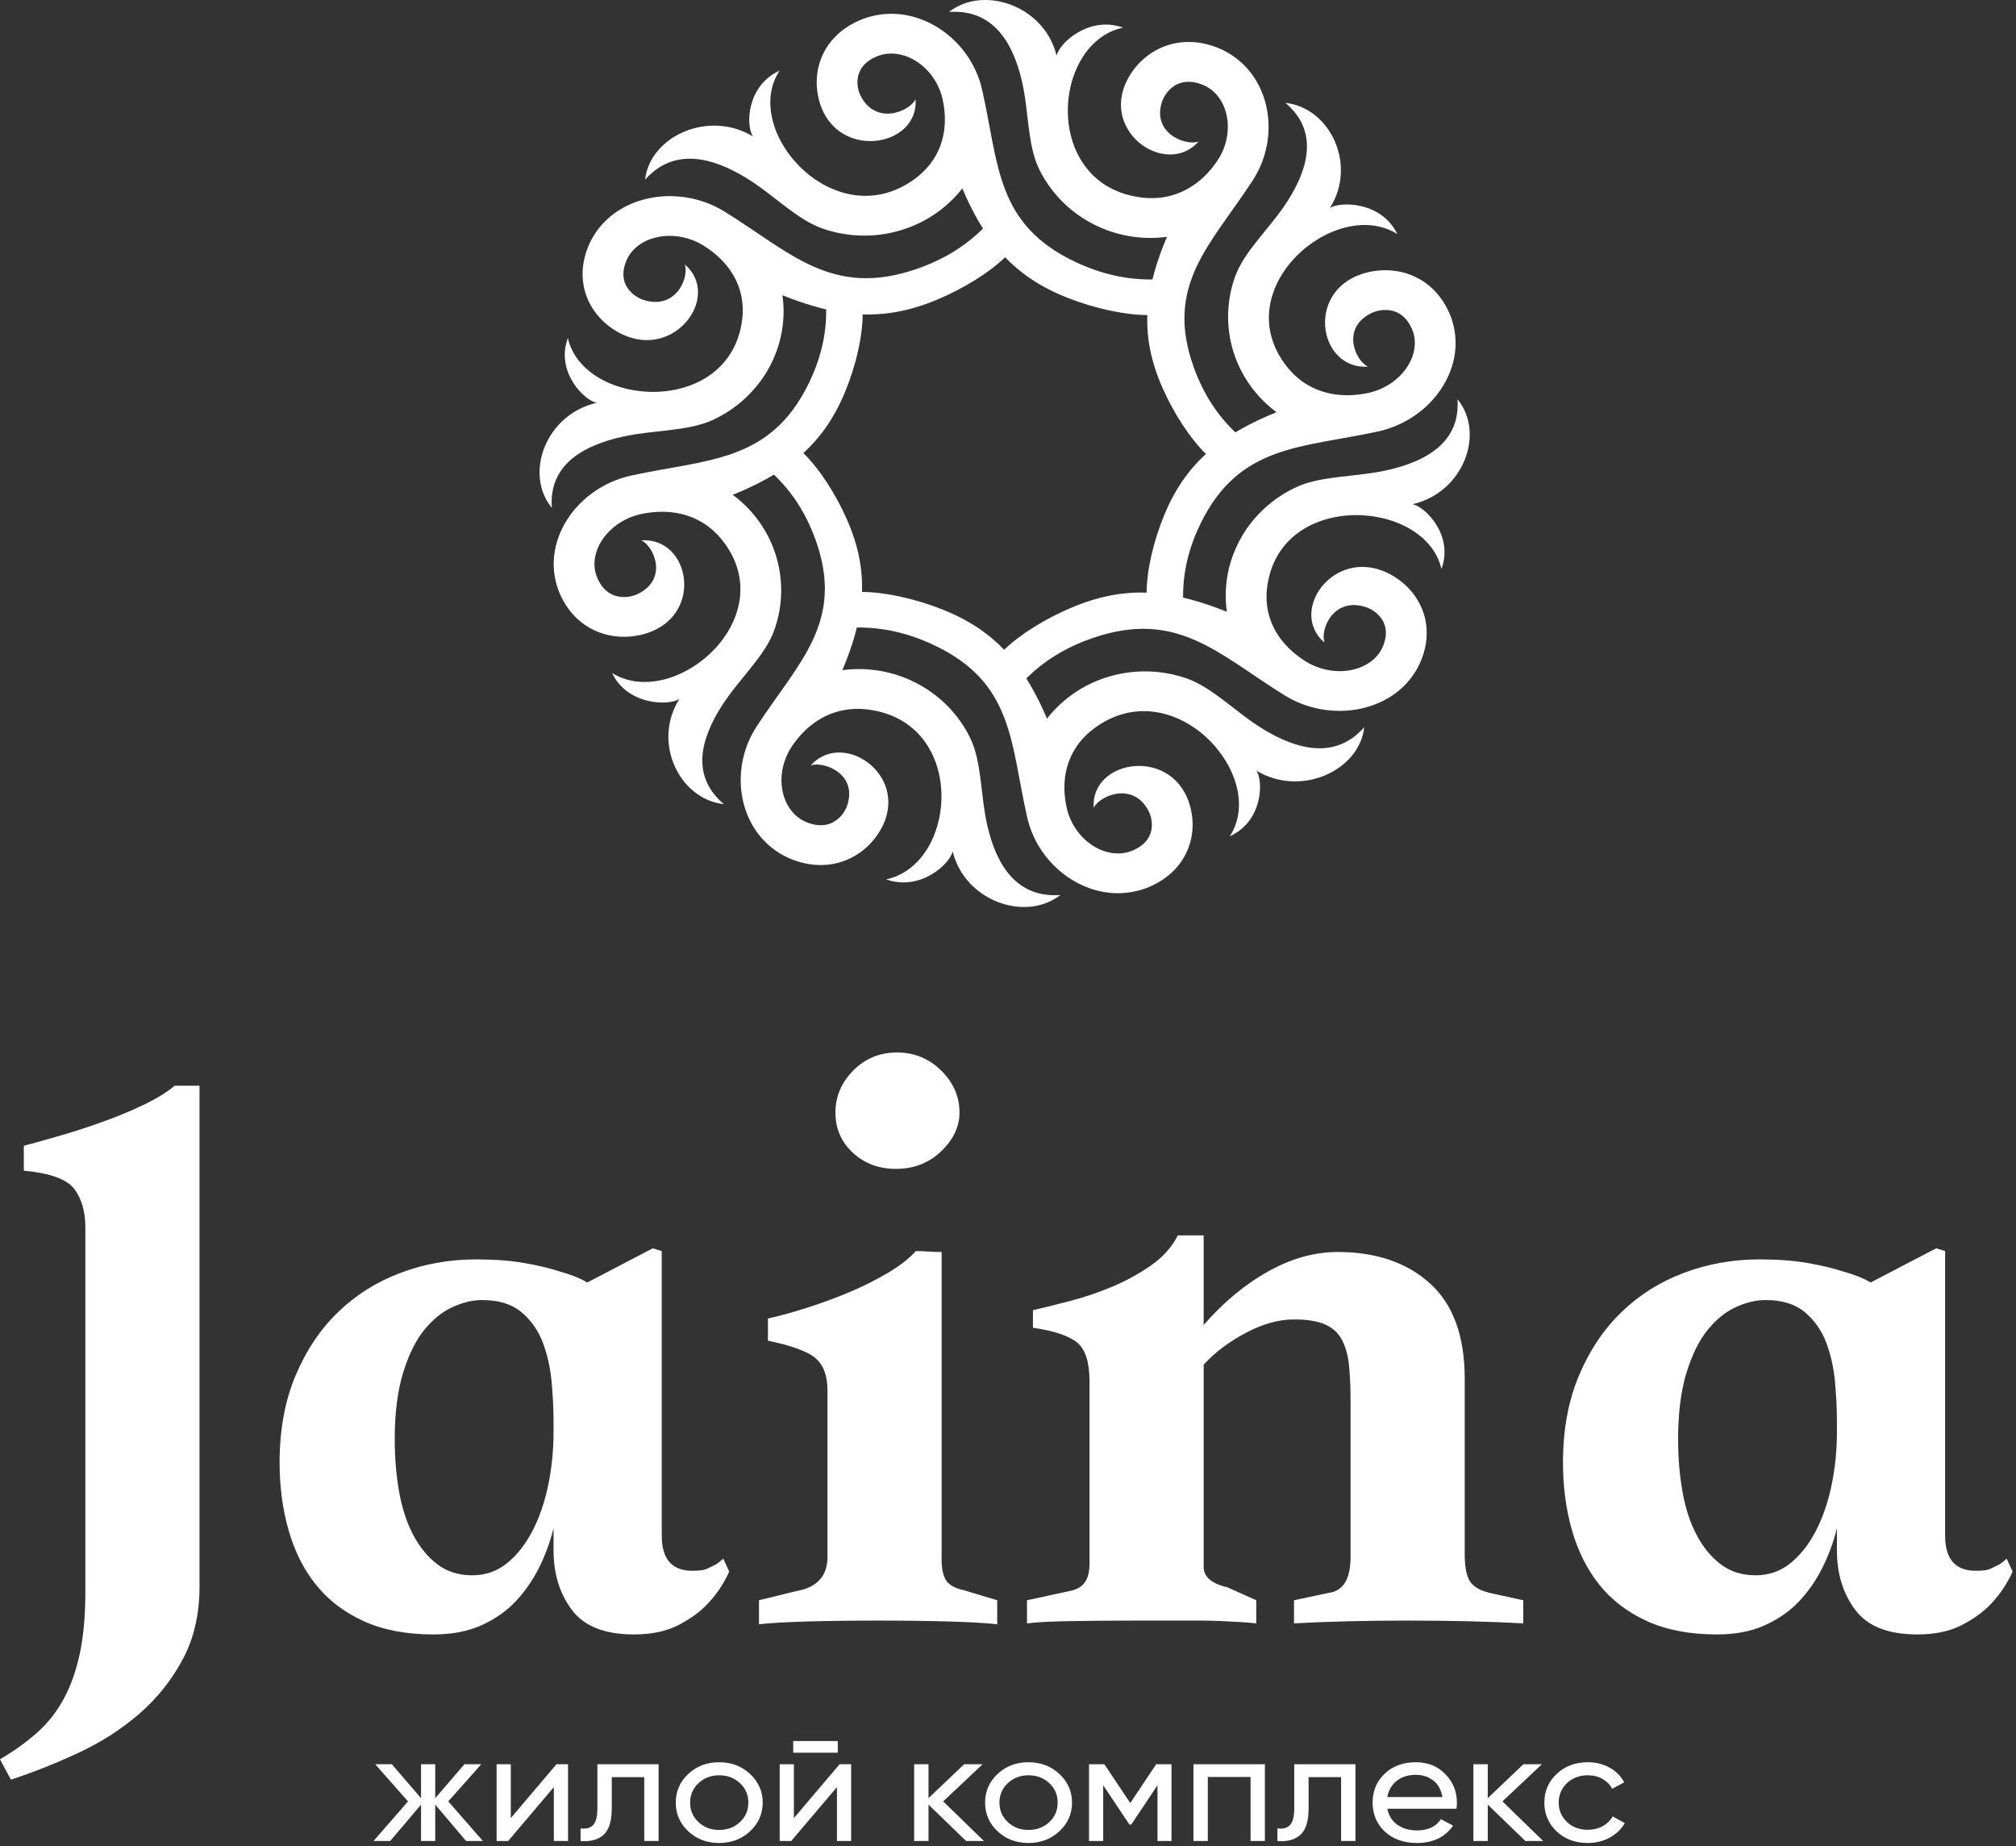 <?xml version="1.0" encoding="UTF-8"?> <svg xmlns="http://www.w3.org/2000/svg" width="356" height="326" viewBox="0 0 356 326" fill="none"><rect x="0" y="0" width="356" height="326" fill="#333333" stroke="none"/><path d="M144.566 17.436C144.391 16.707 144.278 15.959 144.237 15.206C144.193 14.425 144.224 13.631 144.338 12.844C144.448 12.079 144.636 11.316 144.906 10.573C145.451 9.074 146.323 7.651 147.565 6.407C148.699 5.272 150.132 4.29 151.896 3.543C152.293 3.375 152.704 3.224 153.121 3.092C153.514 2.968 153.942 2.856 154.398 2.757C156.218 2.363 158.051 2.34 159.824 2.639C161.662 2.949 163.443 3.604 165.085 4.548C166.663 5.454 168.114 6.629 169.361 8.016C170.579 9.372 171.606 10.933 172.37 12.648C172.601 13.176 172.808 13.703 172.981 14.226C173.15 14.739 173.305 15.297 173.441 15.898C176.409 28.934 175.767 39.674 190.053 46.321C194.613 48.442 199.019 49.393 203.505 49.351C203.966 47.468 204.591 45.542 205.366 43.537C205.591 42.955 205.826 42.381 206.07 41.821C205.709 41.869 205.348 41.907 204.989 41.937C195.982 42.679 187.465 37.899 183.525 29.92C181.394 25.605 181.706 19.675 180.448 14.289C178.849 7.437 175.316 1.564 167.568 2.116C173.703 -2.691 184.463 1.034 186.588 9.839C186.988 7.721 192.2 2.709 198.321 4.874C185.661 7.591 183.941 32.554 201.448 34.859C203.259 35.098 205.021 34.999 206.676 34.569C208.319 34.144 209.881 33.389 211.304 32.313C212.714 31.249 213.995 29.87 215.095 28.186C215.273 27.915 215.443 27.619 215.605 27.306C215.771 26.986 215.92 26.661 216.051 26.338C216.475 25.28 216.721 24.192 216.797 23.121C216.875 22.021 216.776 20.94 216.51 19.935C216.255 18.975 215.847 18.079 215.294 17.3C214.771 16.563 214.122 15.933 213.357 15.459C213.188 15.355 213.007 15.255 212.817 15.162C212.645 15.077 212.443 14.99 212.216 14.902C211.385 14.583 210.611 14.438 209.907 14.436C209.165 14.433 208.502 14.586 207.929 14.852C207.635 14.988 207.359 15.155 207.103 15.344C206.832 15.544 206.581 15.771 206.354 16.018C206.134 16.257 205.93 16.526 205.748 16.815C205.559 17.117 205.4 17.427 205.276 17.734C203.19 23.521 209.413 25.818 211.656 24.992C205.792 31.572 193.475 22.816 199.614 13.142C200.019 12.504 200.482 11.898 200.998 11.336C201.534 10.754 202.132 10.215 202.782 9.737C203.416 9.271 204.101 8.862 204.832 8.522C206.304 7.838 207.953 7.433 209.734 7.41C211.358 7.388 213.084 7.683 214.872 8.371C215.275 8.526 215.675 8.701 216.066 8.896C216.434 9.079 216.817 9.295 217.212 9.54C218.785 10.515 220.098 11.764 221.134 13.197C222.209 14.683 222.993 16.375 223.47 18.174C223.928 19.903 224.102 21.733 223.978 23.574C223.856 25.373 223.45 27.185 222.747 28.924C222.528 29.457 222.292 29.972 222.034 30.461C221.782 30.94 221.486 31.442 221.148 31.96C213.792 43.224 205.548 50.376 210.83 64.926C212.515 69.569 214.941 73.28 218.144 76.342C219.836 75.329 221.675 74.397 223.677 73.514C224.259 73.257 224.841 73.014 225.418 72.786C225.128 72.571 224.847 72.349 224.571 72.123C217.663 66.438 215.108 57.186 218.108 48.828C219.731 44.308 224.252 40.329 227.269 35.654C231.107 29.706 232.868 23.118 226.99 18.166C234.814 18.997 239.721 29.049 234.838 36.74C236.657 35.518 243.977 35.568 246.735 41.318C235.812 34.511 216.492 50.977 227.2 64.677C228.306 66.094 229.625 67.239 231.106 68.076C232.577 68.908 234.229 69.451 236.015 69.673C237.784 69.891 239.69 69.8 241.689 69.367C242.012 69.298 242.346 69.206 242.687 69.097C243.038 68.984 243.379 68.857 243.705 68.719C244.772 68.263 245.736 67.664 246.566 66.959C247.419 66.235 248.134 65.402 248.674 64.508C249.19 63.654 249.551 62.739 249.725 61.806C249.889 60.924 249.887 60.031 249.691 59.169C249.646 58.979 249.59 58.783 249.524 58.588C249.464 58.408 249.384 58.208 249.287 57.99C248.931 57.19 248.488 56.555 247.993 56.067C247.47 55.554 246.89 55.205 246.292 54.998C245.986 54.892 245.67 54.819 245.352 54.776C245.015 54.731 244.673 54.718 244.333 54.736C244.004 54.753 243.664 54.804 243.327 54.883C242.973 54.966 242.637 55.075 242.327 55.206C236.655 57.861 239.389 63.776 241.574 64.737C232.656 65.348 230.296 50.664 241.654 48.055C242.402 47.885 243.169 47.775 243.941 47.734C244.743 47.692 245.556 47.723 246.363 47.833C247.149 47.94 247.931 48.124 248.693 48.387C250.23 48.919 251.69 49.769 252.966 50.98C254.131 52.085 255.137 53.483 255.902 55.202C256.076 55.59 256.23 55.989 256.365 56.396C256.493 56.78 256.607 57.197 256.709 57.642C257.114 59.416 257.137 61.204 256.83 62.932C256.512 64.724 255.84 66.461 254.872 68.061C253.943 69.6 252.738 71.014 251.315 72.23C249.925 73.418 248.324 74.419 246.565 75.165C246.023 75.39 245.482 75.592 244.946 75.76C244.421 75.925 243.847 76.076 243.232 76.209C229.862 79.103 218.846 78.476 212.029 92.405C209.853 96.852 208.877 101.147 208.921 105.521C210.852 105.97 212.828 106.58 214.883 107.335C215.481 107.555 216.069 107.784 216.643 108.021C216.594 107.669 216.555 107.319 216.525 106.968C215.764 98.186 220.667 89.882 228.85 86.041C233.275 83.963 239.358 84.267 244.882 83.041C251.91 81.481 257.933 78.037 257.367 70.483C262.297 76.464 258.477 86.956 249.446 89.027C251.618 89.417 256.758 94.498 254.538 100.467C251.752 88.123 226.148 86.446 223.784 103.516C223.539 105.281 223.641 106.999 224.081 108.612C224.518 110.215 225.292 111.738 226.395 113.126C227.487 114.499 228.901 115.749 230.628 116.821C230.907 116.994 231.21 117.161 231.53 117.319C231.859 117.481 232.193 117.626 232.524 117.753C233.609 118.166 234.725 118.407 235.824 118.481C236.951 118.558 238.06 118.46 239.091 118.201C240.076 117.953 240.994 117.555 241.793 117.015C242.55 116.505 243.195 115.872 243.682 115.127C243.789 114.962 243.891 114.785 243.986 114.6C244.073 114.432 244.163 114.236 244.252 114.014C244.58 113.204 244.729 112.449 244.731 111.762C244.734 111.04 244.577 110.393 244.304 109.835C244.164 109.548 243.994 109.279 243.8 109.029C243.595 108.765 243.361 108.52 243.108 108.298C242.864 108.083 242.587 107.886 242.291 107.708C241.981 107.524 241.664 107.368 241.349 107.248C235.413 105.214 233.056 111.281 233.904 113.468C227.155 107.751 236.136 95.741 246.059 101.727C246.712 102.123 247.334 102.573 247.91 103.077C248.508 103.6 249.06 104.182 249.551 104.817C250.028 105.434 250.448 106.103 250.796 106.815C251.498 108.25 251.914 109.858 251.937 111.594C251.959 113.178 251.657 114.86 250.952 116.604C250.792 116.997 250.613 117.387 250.413 117.768C250.225 118.127 250.003 118.501 249.752 118.886C248.752 120.419 247.472 121.699 246.001 122.71C244.477 123.757 242.742 124.522 240.897 124.987C239.124 125.434 237.246 125.604 235.359 125.483C233.513 125.363 231.655 124.968 229.871 124.282C229.325 124.068 228.796 123.838 228.295 123.587C227.803 123.341 227.289 123.053 226.757 122.722C215.204 115.551 207.869 107.514 192.947 112.663C188.184 114.306 184.379 116.672 181.237 119.795C182.277 121.443 183.232 123.236 184.138 125.188C184.401 125.756 184.651 126.323 184.885 126.886C185.105 126.603 185.333 126.329 185.565 126.059C191.395 119.325 200.885 116.834 209.457 119.759C214.093 121.341 218.174 125.749 222.969 128.691C229.069 132.433 235.827 134.15 240.905 128.418C240.053 136.047 229.743 140.831 221.855 136.071C223.108 137.843 223.058 144.981 217.159 147.67C224.141 137.021 207.252 118.182 193.201 128.623C191.748 129.702 190.573 130.987 189.715 132.432C188.863 133.866 188.305 135.476 188.078 137.218C187.854 138.943 187.948 140.801 188.391 142.751C188.462 143.065 188.556 143.391 188.668 143.724C188.784 144.065 188.914 144.397 189.056 144.716C189.524 145.757 190.139 146.696 190.861 147.506C191.603 148.337 192.458 149.034 193.375 149.56C194.251 150.064 195.189 150.416 196.145 150.585C197.051 150.746 197.966 150.743 198.851 150.552C199.046 150.508 199.246 150.454 199.447 150.389C199.631 150.331 199.837 150.252 200.061 150.158C200.881 149.811 201.533 149.38 202.032 148.896C202.558 148.387 202.916 147.821 203.129 147.238C203.237 146.94 203.313 146.632 203.356 146.321C203.403 145.993 203.416 145.659 203.397 145.328C203.379 145.007 203.328 144.676 203.247 144.346C203.162 144.003 203.05 143.674 202.915 143.372C200.193 137.842 194.126 140.507 193.139 142.638C192.514 133.943 207.574 131.642 210.25 142.715C210.425 143.445 210.538 144.193 210.579 144.946C210.623 145.727 210.591 146.52 210.478 147.308C210.367 148.073 210.18 148.835 209.909 149.579C209.364 151.078 208.492 152.501 207.25 153.745C206.117 154.881 204.683 155.862 202.92 156.608C202.522 156.777 202.112 156.928 201.695 157.06C201.301 157.184 200.874 157.296 200.417 157.395C198.598 157.789 196.764 157.811 194.992 157.513C193.154 157.202 191.372 156.547 189.73 155.604C188.153 154.698 186.702 153.523 185.455 152.136C184.237 150.78 183.21 149.219 182.445 147.504C182.214 146.975 182.007 146.449 181.835 145.926C181.665 145.413 181.511 144.854 181.374 144.254C178.406 131.218 179.049 120.478 164.762 113.831C160.203 111.71 155.797 110.758 151.311 110.801C150.85 112.684 150.225 114.61 149.45 116.615C149.224 117.198 148.99 117.771 148.746 118.331C149.107 118.283 149.467 118.245 149.827 118.215C158.834 117.473 167.35 122.253 171.29 130.232C173.422 134.546 173.11 140.477 174.367 145.863C175.967 152.715 179.499 158.588 187.247 158.037C181.113 162.842 170.352 159.118 168.228 150.313C167.827 152.431 162.616 157.443 156.494 155.278C169.155 152.561 170.875 127.597 153.367 125.293C151.557 125.054 149.795 125.153 148.14 125.582C146.497 126.009 144.934 126.763 143.511 127.838C142.102 128.903 140.82 130.282 139.721 131.966C139.543 132.238 139.372 132.533 139.211 132.846C139.044 133.166 138.896 133.491 138.765 133.814C138.341 134.872 138.095 135.96 138.018 137.032C137.94 138.131 138.038 139.212 138.306 140.217C138.561 141.177 138.968 142.072 139.522 142.852C140.045 143.59 140.695 144.218 141.459 144.693C141.628 144.797 141.809 144.897 141.998 144.99C142.171 145.075 142.372 145.161 142.6 145.249C143.431 145.569 144.205 145.714 144.909 145.716C145.65 145.718 146.314 145.566 146.887 145.3C147.18 145.163 147.457 144.997 147.713 144.808C147.984 144.608 148.235 144.381 148.462 144.134C148.682 143.895 148.886 143.626 149.068 143.336C149.257 143.034 149.415 142.725 149.539 142.419C151.625 136.631 145.403 134.334 143.16 135.16C149.024 128.579 161.342 137.336 155.202 147.011C154.797 147.648 154.334 148.254 153.818 148.815C153.282 149.398 152.684 149.938 152.033 150.416C151.399 150.881 150.714 151.29 149.984 151.63C148.511 152.313 146.862 152.719 145.083 152.742C143.457 152.764 141.732 152.469 139.943 151.782C139.54 151.626 139.141 151.45 138.75 151.255C138.382 151.073 137.998 150.856 137.604 150.612C136.031 149.637 134.718 148.388 133.682 146.955C132.607 145.469 131.822 143.777 131.346 141.978C130.887 140.249 130.713 138.418 130.837 136.578C130.959 134.78 131.365 132.967 132.068 131.228C132.288 130.695 132.524 130.179 132.781 129.691C133.034 129.212 133.329 128.71 133.667 128.191C141.024 116.927 149.267 109.775 143.985 95.226C142.3 90.583 139.874 86.872 136.671 83.809C134.98 84.824 133.141 85.754 131.139 86.638C130.557 86.895 129.975 87.138 129.398 87.366C129.688 87.581 129.969 87.803 130.245 88.029C137.152 93.714 139.708 102.966 136.707 111.324C135.085 115.844 130.564 119.823 127.547 124.498C123.708 130.446 121.947 137.034 127.826 141.986C120.002 141.155 115.095 131.103 119.978 123.412C118.159 124.634 110.839 124.585 108.08 118.834C119.003 125.641 138.324 109.175 127.616 95.475C126.509 94.058 125.192 92.913 123.71 92.076C122.239 91.245 120.587 90.701 118.801 90.48C117.031 90.262 115.126 90.353 113.127 90.785C112.804 90.854 112.469 90.946 112.128 91.056C111.778 91.168 111.437 91.295 111.111 91.433C110.043 91.889 109.079 92.489 108.249 93.193C107.397 93.917 106.683 94.75 106.142 95.644C105.626 96.498 105.264 97.413 105.091 98.346C104.926 99.228 104.929 100.121 105.125 100.983C105.17 101.173 105.225 101.368 105.292 101.565C105.352 101.744 105.431 101.944 105.529 102.163C105.884 102.962 106.327 103.598 106.824 104.085C107.345 104.598 107.926 104.947 108.523 105.154C108.83 105.26 109.146 105.333 109.464 105.376C109.801 105.421 110.143 105.434 110.483 105.416C110.812 105.399 111.152 105.349 111.49 105.269C111.842 105.186 112.179 105.077 112.489 104.946C118.161 102.291 115.427 96.376 113.242 95.415C122.16 94.804 124.52 109.488 113.162 112.097C112.414 112.267 111.647 112.377 110.875 112.418C110.073 112.461 109.26 112.43 108.452 112.32C107.667 112.212 106.886 112.029 106.123 111.765C104.585 111.233 103.126 110.384 101.85 109.173C100.686 108.068 99.679 106.67 98.913 104.951C98.74 104.563 98.586 104.163 98.45 103.756C98.323 103.373 98.208 102.955 98.106 102.51C97.702 100.737 97.679 98.949 97.986 97.22C98.303 95.428 98.976 93.692 99.943 92.091C100.873 90.552 102.078 89.138 103.5 87.922C104.891 86.734 106.492 85.733 108.251 84.987C108.793 84.762 109.333 84.561 109.869 84.392C110.396 84.228 110.969 84.076 111.584 83.944C124.954 81.05 135.97 81.676 142.787 67.747C144.963 63.301 145.939 59.006 145.895 54.632C143.964 54.182 141.988 53.572 139.932 52.818C139.334 52.598 138.746 52.368 138.172 52.131C138.221 52.483 138.26 52.834 138.291 53.185C139.053 61.967 134.149 70.27 125.966 74.112C121.541 76.19 115.458 75.886 109.934 77.112C102.907 78.671 96.883 82.116 97.448 89.67C92.519 83.688 96.339 73.197 105.369 71.126C103.198 70.735 98.057 65.654 100.278 59.686C103.064 72.029 128.668 73.707 131.032 56.637C131.277 54.872 131.175 53.154 130.735 51.54C130.298 49.938 129.524 48.415 128.421 47.027C127.329 45.653 125.914 44.404 124.187 43.331C123.909 43.158 123.606 42.992 123.285 42.834C122.956 42.672 122.623 42.527 122.292 42.4C121.206 41.986 120.09 41.745 118.992 41.671C117.865 41.595 116.755 41.691 115.725 41.952C114.74 42.2 113.822 42.598 113.022 43.137C112.266 43.648 111.621 44.281 111.134 45.026C111.027 45.191 110.924 45.367 110.829 45.551C110.742 45.72 110.654 45.917 110.563 46.138C110.235 46.949 110.087 47.704 110.085 48.39C110.083 49.112 110.238 49.759 110.511 50.318C110.652 50.604 110.822 50.874 111.015 51.124C111.221 51.388 111.454 51.633 111.707 51.854C111.952 52.069 112.229 52.267 112.525 52.444C112.835 52.629 113.153 52.784 113.467 52.904C119.403 54.938 121.759 48.871 120.911 46.685C127.661 52.402 118.68 64.412 108.757 58.426C108.104 58.03 107.481 57.579 106.906 57.076C106.309 56.553 105.755 55.97 105.264 55.336C104.788 54.718 104.368 54.05 104.02 53.338C103.318 51.902 102.902 50.295 102.878 48.559C102.857 46.974 103.158 45.292 103.863 43.549C104.023 43.155 104.204 42.766 104.403 42.385C104.591 42.026 104.813 41.651 105.063 41.267C106.063 39.734 107.344 38.454 108.814 37.443C110.339 36.395 112.073 35.631 113.919 35.166C115.691 34.719 117.57 34.548 119.457 34.67C121.302 34.788 123.16 35.185 124.945 35.87C125.491 36.085 126.02 36.315 126.521 36.566C127.012 36.811 127.527 37.099 128.058 37.43C139.611 44.601 146.946 52.639 161.87 47.49C166.632 45.846 170.438 43.481 173.579 40.358C172.539 38.709 171.584 36.915 170.678 34.964C170.414 34.396 170.165 33.829 169.931 33.266C169.71 33.548 169.483 33.823 169.251 34.093C163.42 40.827 153.931 43.318 145.358 40.393C140.723 38.811 136.641 34.403 131.846 31.461C125.746 27.719 118.989 26.002 113.91 31.733C114.763 24.105 125.072 19.321 132.96 24.081C131.708 22.308 131.758 15.171 137.656 12.482C130.675 23.131 147.563 41.969 161.614 31.529C163.068 30.449 164.242 29.165 165.1 27.72C165.953 26.285 166.51 24.675 166.737 22.934C166.961 21.209 166.868 19.351 166.424 17.402C166.353 17.087 166.259 16.761 166.147 16.428C166.032 16.087 165.901 15.754 165.76 15.436C165.292 14.396 164.677 13.456 163.954 12.646C163.212 11.815 162.358 11.118 161.44 10.592C160.565 10.088 159.626 9.736 158.67 9.567C157.765 9.406 156.849 9.409 155.965 9.6C155.769 9.644 155.57 9.697 155.368 9.763C155.184 9.821 154.979 9.899 154.755 9.993C153.935 10.341 153.283 10.772 152.783 11.256C152.257 11.765 151.899 12.331 151.687 12.914C151.578 13.212 151.503 13.52 151.459 13.83C151.412 14.159 151.4 14.493 151.418 14.824C151.436 15.145 151.487 15.476 151.569 15.805C151.653 16.149 151.765 16.478 151.9 16.78C154.623 22.31 160.689 19.645 161.676 17.514C162.302 26.209 147.241 28.51 144.566 17.436ZM202.483 104.642C202.487 100.77 203.658 95.639 205.567 91.001C207.431 86.465 209.847 82.992 212.955 80.159C210.15 77.418 207.256 72.983 205.243 68.388C203.272 63.895 202.46 59.774 202.604 55.627C198.631 55.623 193.369 54.481 188.613 52.621C183.961 50.803 180.398 48.448 177.493 45.417C174.681 48.153 170.133 50.974 165.42 52.938C160.811 54.859 156.586 55.651 152.332 55.51C152.328 59.383 151.156 64.514 149.249 69.151C147.384 73.687 144.97 77.16 141.86 79.994C144.666 82.735 147.56 87.169 149.574 91.765C151.545 96.257 152.356 100.377 152.212 104.524C156.184 104.529 161.446 105.67 166.203 107.531C170.855 109.349 174.417 111.703 177.323 114.734C180.135 111.999 184.683 109.178 189.396 107.215C194.003 105.293 198.23 104.502 202.483 104.642Z" fill="white"></path><path d="M0 310.648C2.572 309.125 4.791 307.522 6.661 305.837C8.53 304.151 10.079 302.166 11.306 299.883C12.532 297.599 13.468 294.935 14.111 291.891C14.753 288.846 15.074 285.203 15.074 280.962V216.661C15.074 213.942 14.432 211.714 13.146 209.974C11.861 208.233 8.881 207.146 4.207 206.711V202.307C6.31 201.763 8.647 201.111 11.218 200.35C13.789 199.59 16.33 198.747 18.843 197.822C21.354 196.898 23.662 195.918 25.766 194.886C27.869 193.853 29.564 192.792 30.849 191.706H35.231V280.147C35.231 285.04 34.238 289.335 32.251 293.032C30.265 296.729 27.693 299.937 24.539 302.655C21.384 305.375 17.82 307.658 13.847 309.506C9.875 311.355 5.901 312.932 1.929 314.237L0 310.648ZM76.54 288.598C71.749 288.598 67.629 287.809 64.182 286.232C60.736 284.656 57.931 282.508 55.769 279.79C53.607 277.071 52.001 273.862 50.95 270.166C49.897 266.469 49.372 262.501 49.372 258.259C49.372 252.496 50.306 247.385 52.176 242.927C54.046 238.468 56.558 234.717 59.713 231.672C62.868 228.627 66.548 226.317 70.755 224.741C74.962 223.164 79.402 222.375 84.076 222.375C87.348 222.375 90.211 222.592 92.665 223.028C95.118 223.462 97.164 223.952 98.8 224.495C100.786 225.04 102.422 225.691 103.707 226.453L115.275 220.418L116.853 220.907V271.144C116.853 275.493 118.839 277.56 122.812 277.342C123.747 277.342 124.477 277.207 125.003 276.934C125.529 276.663 126.026 276.419 126.493 276.2C126.96 275.875 127.369 275.549 127.719 275.222L128.771 277.506C127.836 279.572 126.61 281.421 125.09 283.052C123.805 284.465 122.082 285.742 119.92 286.885C117.759 288.027 115.1 288.598 111.945 288.598C106.803 288.598 103.152 287.155 100.991 284.275C98.829 281.392 97.748 277.887 97.748 273.754V269.84C97.163 272.232 96.316 274.542 95.207 276.771C94.096 279.001 92.723 280.985 91.088 282.726C89.452 284.465 87.436 285.879 85.04 286.966C82.645 288.053 79.811 288.598 76.54 288.598ZM97.748 251.082C97.748 248.799 97.631 246.407 97.397 243.905C97.163 241.405 96.638 239.094 95.82 236.974C95.002 234.854 93.745 233.085 92.052 231.672C90.357 230.258 88.049 229.552 85.128 229.552C83.492 229.552 81.768 229.96 79.957 230.775C78.147 231.59 76.481 232.923 74.962 234.772C73.443 236.619 72.187 239.148 71.194 242.356C70.201 245.563 69.704 249.505 69.704 254.181C69.704 257.444 69.967 260.543 70.492 263.478C71.018 266.414 71.865 268.97 73.034 271.144C74.202 273.32 75.634 275.032 77.328 276.283C79.023 277.533 81.038 278.158 83.375 278.158C85.712 278.158 87.757 277.451 89.51 276.038C91.263 274.624 92.752 272.749 93.979 270.411C95.207 268.072 96.141 265.381 96.784 262.336C97.427 259.291 97.748 256.139 97.748 252.877V251.082ZM158.392 185.84C161.431 185.84 164.031 186.899 166.192 189.019C168.354 191.14 169.435 193.613 169.435 196.44C169.435 198.942 168.354 201.226 166.192 203.292C164.031 205.357 161.372 206.39 158.217 206.39C155.18 206.39 152.638 205.439 150.593 203.536C148.549 201.634 147.525 199.268 147.525 196.44C147.525 193.613 148.577 191.14 150.68 189.019C152.784 186.899 155.354 185.84 158.392 185.84ZM176.096 286.803C174.226 286.586 171.422 286.422 167.682 286.313C163.943 286.205 159.736 286.15 155.062 286.15C150.389 286.15 146.182 286.205 142.442 286.313C138.703 286.422 135.899 286.586 134.029 286.803V282.562L140.69 280.931C144.312 280.279 146.123 278.267 146.123 274.896V245.536C146.123 242.927 145.423 241.025 144.02 239.828C142.618 238.632 139.813 237.599 135.607 236.728V232.814C137.593 232.379 139.872 231.754 142.442 230.939C145.013 230.122 147.525 229.198 149.98 228.166C152.433 227.132 154.712 225.991 156.816 224.741C158.919 223.49 160.554 222.212 161.723 220.907C162.54 220.907 163.3 220.935 164.002 220.989C164.702 221.043 165.462 221.07 166.28 221.07V275.385C166.28 277.016 166.543 278.24 167.069 279.055C167.595 279.87 168.617 280.441 170.136 280.768L176.096 282.562V286.803ZM268.991 286.64C262.915 286.313 256.167 286.15 248.747 286.15C241.326 286.15 234.579 286.313 228.503 286.64V282.562L234.637 281.257C237.208 280.931 238.493 278.811 238.493 274.896V247.494C238.493 245.102 238.406 243.008 238.23 241.215C238.055 239.419 237.647 237.898 237.004 236.647C236.361 235.397 235.368 234.472 234.023 233.874C232.68 233.277 230.839 232.976 228.503 232.976C225.815 232.976 222.981 233.765 220.001 235.343C217.022 236.919 214.539 238.795 212.552 240.969V276.691C212.552 278.429 213.955 279.626 216.759 280.279L221.842 282.562V286.64C220.791 286.53 219.768 286.449 218.775 286.395C217.781 286.341 216.7 286.286 215.532 286.232C214.364 286.178 213.079 286.15 211.676 286.15C210.274 286.15 208.522 286.15 206.418 286.15H200.985C197.245 286.15 193.477 286.178 189.679 286.232C185.882 286.286 183.106 286.422 181.353 286.64V282.562L188.89 280.931C190.059 280.714 190.935 280.225 191.52 279.463C192.104 278.702 192.396 277.56 192.396 276.038V243.905C192.396 240.535 191.666 238.25 190.205 237.055C188.744 235.859 186.144 234.989 182.405 234.446V231.346C184.275 230.912 186.466 230.368 188.978 229.715C191.49 229.063 193.973 228.22 196.427 227.186C198.881 226.155 201.16 224.903 203.263 223.435C205.366 221.967 206.943 220.201 207.996 218.134H212.552V233.956C216.058 229.933 219.856 226.78 223.946 224.495C228.035 222.212 232.125 221.07 236.214 221.07C242.992 221.07 248.426 222.919 252.515 226.615C256.605 230.314 258.65 235.912 258.65 243.415V274.407C258.65 276.582 258.941 278.158 259.527 279.136C260.111 280.116 261.279 280.823 263.032 281.257L268.991 282.562V286.64ZM303.17 288.598C298.379 288.598 294.26 287.809 290.812 286.232C287.366 284.656 284.562 282.508 282.4 279.79C280.238 277.071 278.631 273.862 277.58 270.166C276.528 266.469 276.002 262.501 276.002 258.259C276.002 252.496 276.937 247.385 278.807 242.927C280.676 238.468 283.188 234.717 286.343 231.672C289.498 228.627 293.179 226.317 297.386 224.741C301.592 223.164 306.032 222.375 310.706 222.375C313.978 222.375 316.841 222.592 319.295 223.028C321.749 223.462 323.794 223.952 325.43 224.495C327.416 225.04 329.052 225.691 330.338 226.453L341.906 220.418L343.483 220.907V271.144C343.483 275.493 345.469 277.56 349.442 277.342C350.377 277.342 351.108 277.207 351.633 276.934C352.159 276.663 352.656 276.419 353.123 276.2C353.59 275.875 353.999 275.549 354.35 275.222L355.402 277.506C354.466 279.572 353.24 281.421 351.721 283.052C350.435 284.465 348.712 285.742 346.55 286.885C344.389 288.027 341.73 288.598 338.575 288.598C333.434 288.598 329.783 287.155 327.621 284.275C325.459 281.392 324.378 277.887 324.378 273.754V269.84C323.794 272.232 322.947 274.542 321.837 276.771C320.726 279.001 319.354 280.985 317.718 282.726C316.082 284.465 314.066 285.879 311.67 286.966C309.275 288.053 306.442 288.598 303.17 288.598ZM324.378 251.082C324.378 248.799 324.261 246.407 324.028 243.905C323.794 241.405 323.268 239.094 322.45 236.974C321.632 234.854 320.376 233.085 318.682 231.672C316.987 230.258 314.68 229.552 311.758 229.552C310.122 229.552 308.399 229.96 306.587 230.775C304.776 231.59 303.111 232.923 301.592 234.772C300.074 236.619 298.817 239.148 297.824 242.356C296.831 245.563 296.334 249.505 296.334 254.181C296.334 257.444 296.597 260.543 297.122 263.478C297.648 266.414 298.496 268.97 299.665 271.144C300.832 273.32 302.264 275.032 303.958 276.283C305.653 277.533 307.668 278.158 310.006 278.158C312.342 278.158 314.387 277.451 316.14 276.038C317.893 274.624 319.383 272.749 320.609 270.411C321.837 268.072 322.771 265.381 323.414 262.336C324.057 259.291 324.378 256.139 324.378 252.877V251.082Z" fill="white"></path><path d="M85.276 325.07H82.306L76.858 318.646V325.07H74.352V318.646L68.905 325.07H65.962L72.051 318.076L66.254 311.516H69.196L74.352 317.507V311.516H76.858V317.507L82.014 311.516H84.986L79.159 318.076L85.276 325.07ZM98.269 311.516H100.309V325.07H97.803V315.555L89.734 325.07H87.694V311.516H90.199V321.031L98.269 311.516ZM116.302 311.516V325.07H113.767V313.794H108.029V319.323C108.029 321.546 107.548 323.096 106.586 323.973C105.625 324.849 104.27 325.215 102.523 325.07V322.848C103.513 322.974 104.256 322.771 104.751 322.238C105.246 321.705 105.493 320.715 105.493 319.27V311.516H116.302ZM132.441 323.363C130.965 324.737 129.149 325.423 126.993 325.423C124.838 325.423 123.022 324.737 121.546 323.363C120.07 321.989 119.332 320.299 119.332 318.293C119.332 316.287 120.07 314.597 121.546 313.224C123.022 311.85 124.838 311.164 126.993 311.164C129.149 311.164 130.965 311.85 132.441 313.224C133.936 314.615 134.684 316.305 134.684 318.293C134.684 320.281 133.936 321.971 132.441 323.363ZM126.993 323.118C128.45 323.118 129.673 322.658 130.664 321.737C131.655 320.815 132.15 319.667 132.15 318.293C132.15 316.919 131.655 315.771 130.664 314.85C129.673 313.928 128.45 313.468 126.993 313.468C125.556 313.468 124.343 313.928 123.352 314.85C122.362 315.771 121.867 316.919 121.867 318.293C121.867 319.667 122.362 320.815 123.352 321.737C124.343 322.658 125.556 323.118 126.993 323.118ZM140.074 309.482V307.422H147.94V309.482H140.074ZM148.26 311.516H150.299V325.07H147.794V315.555L139.725 325.07H137.685V311.516H140.19V321.031L148.26 311.516ZM173.75 325.07H170.604L163.963 318.646V325.07H161.427V311.516H163.963V317.507L170.255 311.516H173.518L166.555 318.076L173.75 325.07ZM187.064 323.363C185.588 324.737 183.772 325.423 181.616 325.423C179.46 325.423 177.645 324.737 176.169 323.363C174.692 321.989 173.955 320.299 173.955 318.293C173.955 316.287 174.692 314.597 176.169 313.224C177.645 311.85 179.46 311.164 181.616 311.164C183.772 311.164 185.588 311.85 187.064 313.224C188.559 314.615 189.307 316.305 189.307 318.293C189.307 320.281 188.559 321.971 187.064 323.363ZM181.616 323.118C183.073 323.118 184.297 322.658 185.287 321.737C186.277 320.815 186.773 319.667 186.773 318.293C186.773 316.919 186.277 315.771 185.287 314.85C184.297 313.928 183.073 313.468 181.616 313.468C180.179 313.468 178.966 313.928 177.976 314.85C176.985 315.771 176.49 316.919 176.49 318.293C176.49 319.667 176.985 320.815 177.976 321.737C178.966 322.658 180.179 323.118 181.616 323.118ZM206.874 311.516V325.07H204.398V315.23L199.766 322.169H199.445L194.813 315.23V325.07H192.308V311.516H195.018L199.591 318.375L204.165 311.516H206.874ZM223.363 311.516V325.07H220.828V313.765H213.283V325.07H210.748V311.516H223.363ZM239.356 311.516V325.07H236.821V313.794H231.082V319.323C231.082 321.546 230.602 323.096 229.64 323.973C228.679 324.849 227.324 325.215 225.576 325.07V322.848C226.567 322.974 227.309 322.771 227.805 322.238C228.3 321.705 228.548 320.715 228.548 319.27V311.516H239.356ZM244.979 319.377C245.231 320.589 245.823 321.528 246.756 322.197C247.688 322.866 248.853 323.2 250.252 323.2C252.174 323.2 253.572 322.54 254.447 321.221L256.603 322.36C255.166 324.402 253.029 325.423 250.193 325.423C247.902 325.423 246.018 324.754 244.541 323.416C243.105 322.043 242.386 320.335 242.386 318.293C242.386 316.233 243.095 314.534 244.513 313.196C245.93 311.841 247.765 311.164 250.018 311.164C252.155 311.164 253.893 311.868 255.233 313.278C256.592 314.652 257.273 316.332 257.273 318.32C257.273 318.681 257.243 319.035 257.185 319.377H244.979ZM250.018 313.386C248.659 313.386 247.533 313.743 246.639 314.457C245.746 315.171 245.193 316.125 244.979 317.317H254.709C254.495 316.016 253.952 315.036 253.077 314.375C252.203 313.716 251.184 313.386 250.018 313.386ZM272.508 325.07H269.362L262.72 318.646V325.07H260.185V311.516H262.72V317.507L269.012 311.516H272.275L265.312 318.076L272.508 325.07ZM280.374 325.423C278.179 325.423 276.353 324.745 274.897 323.39C273.441 322.017 272.713 320.317 272.713 318.293C272.713 316.269 273.441 314.579 274.897 313.224C276.353 311.85 278.179 311.164 280.374 311.164C281.811 311.164 283.102 311.484 284.249 312.126C285.394 312.767 286.249 313.631 286.812 314.715L284.685 315.854C284.316 315.131 283.754 314.552 282.995 314.118C282.239 313.685 281.364 313.468 280.374 313.468C278.918 313.468 277.694 313.928 276.703 314.85C275.732 315.79 275.247 316.938 275.247 318.293C275.247 319.63 275.732 320.769 276.703 321.709C277.694 322.631 278.918 323.091 280.374 323.091C281.364 323.091 282.243 322.879 283.01 322.454C283.777 322.03 284.365 321.456 284.773 320.733L286.929 321.899C286.306 322.984 285.413 323.842 284.249 324.474C283.083 325.107 281.792 325.423 280.374 325.423Z" fill="white"></path></svg> 